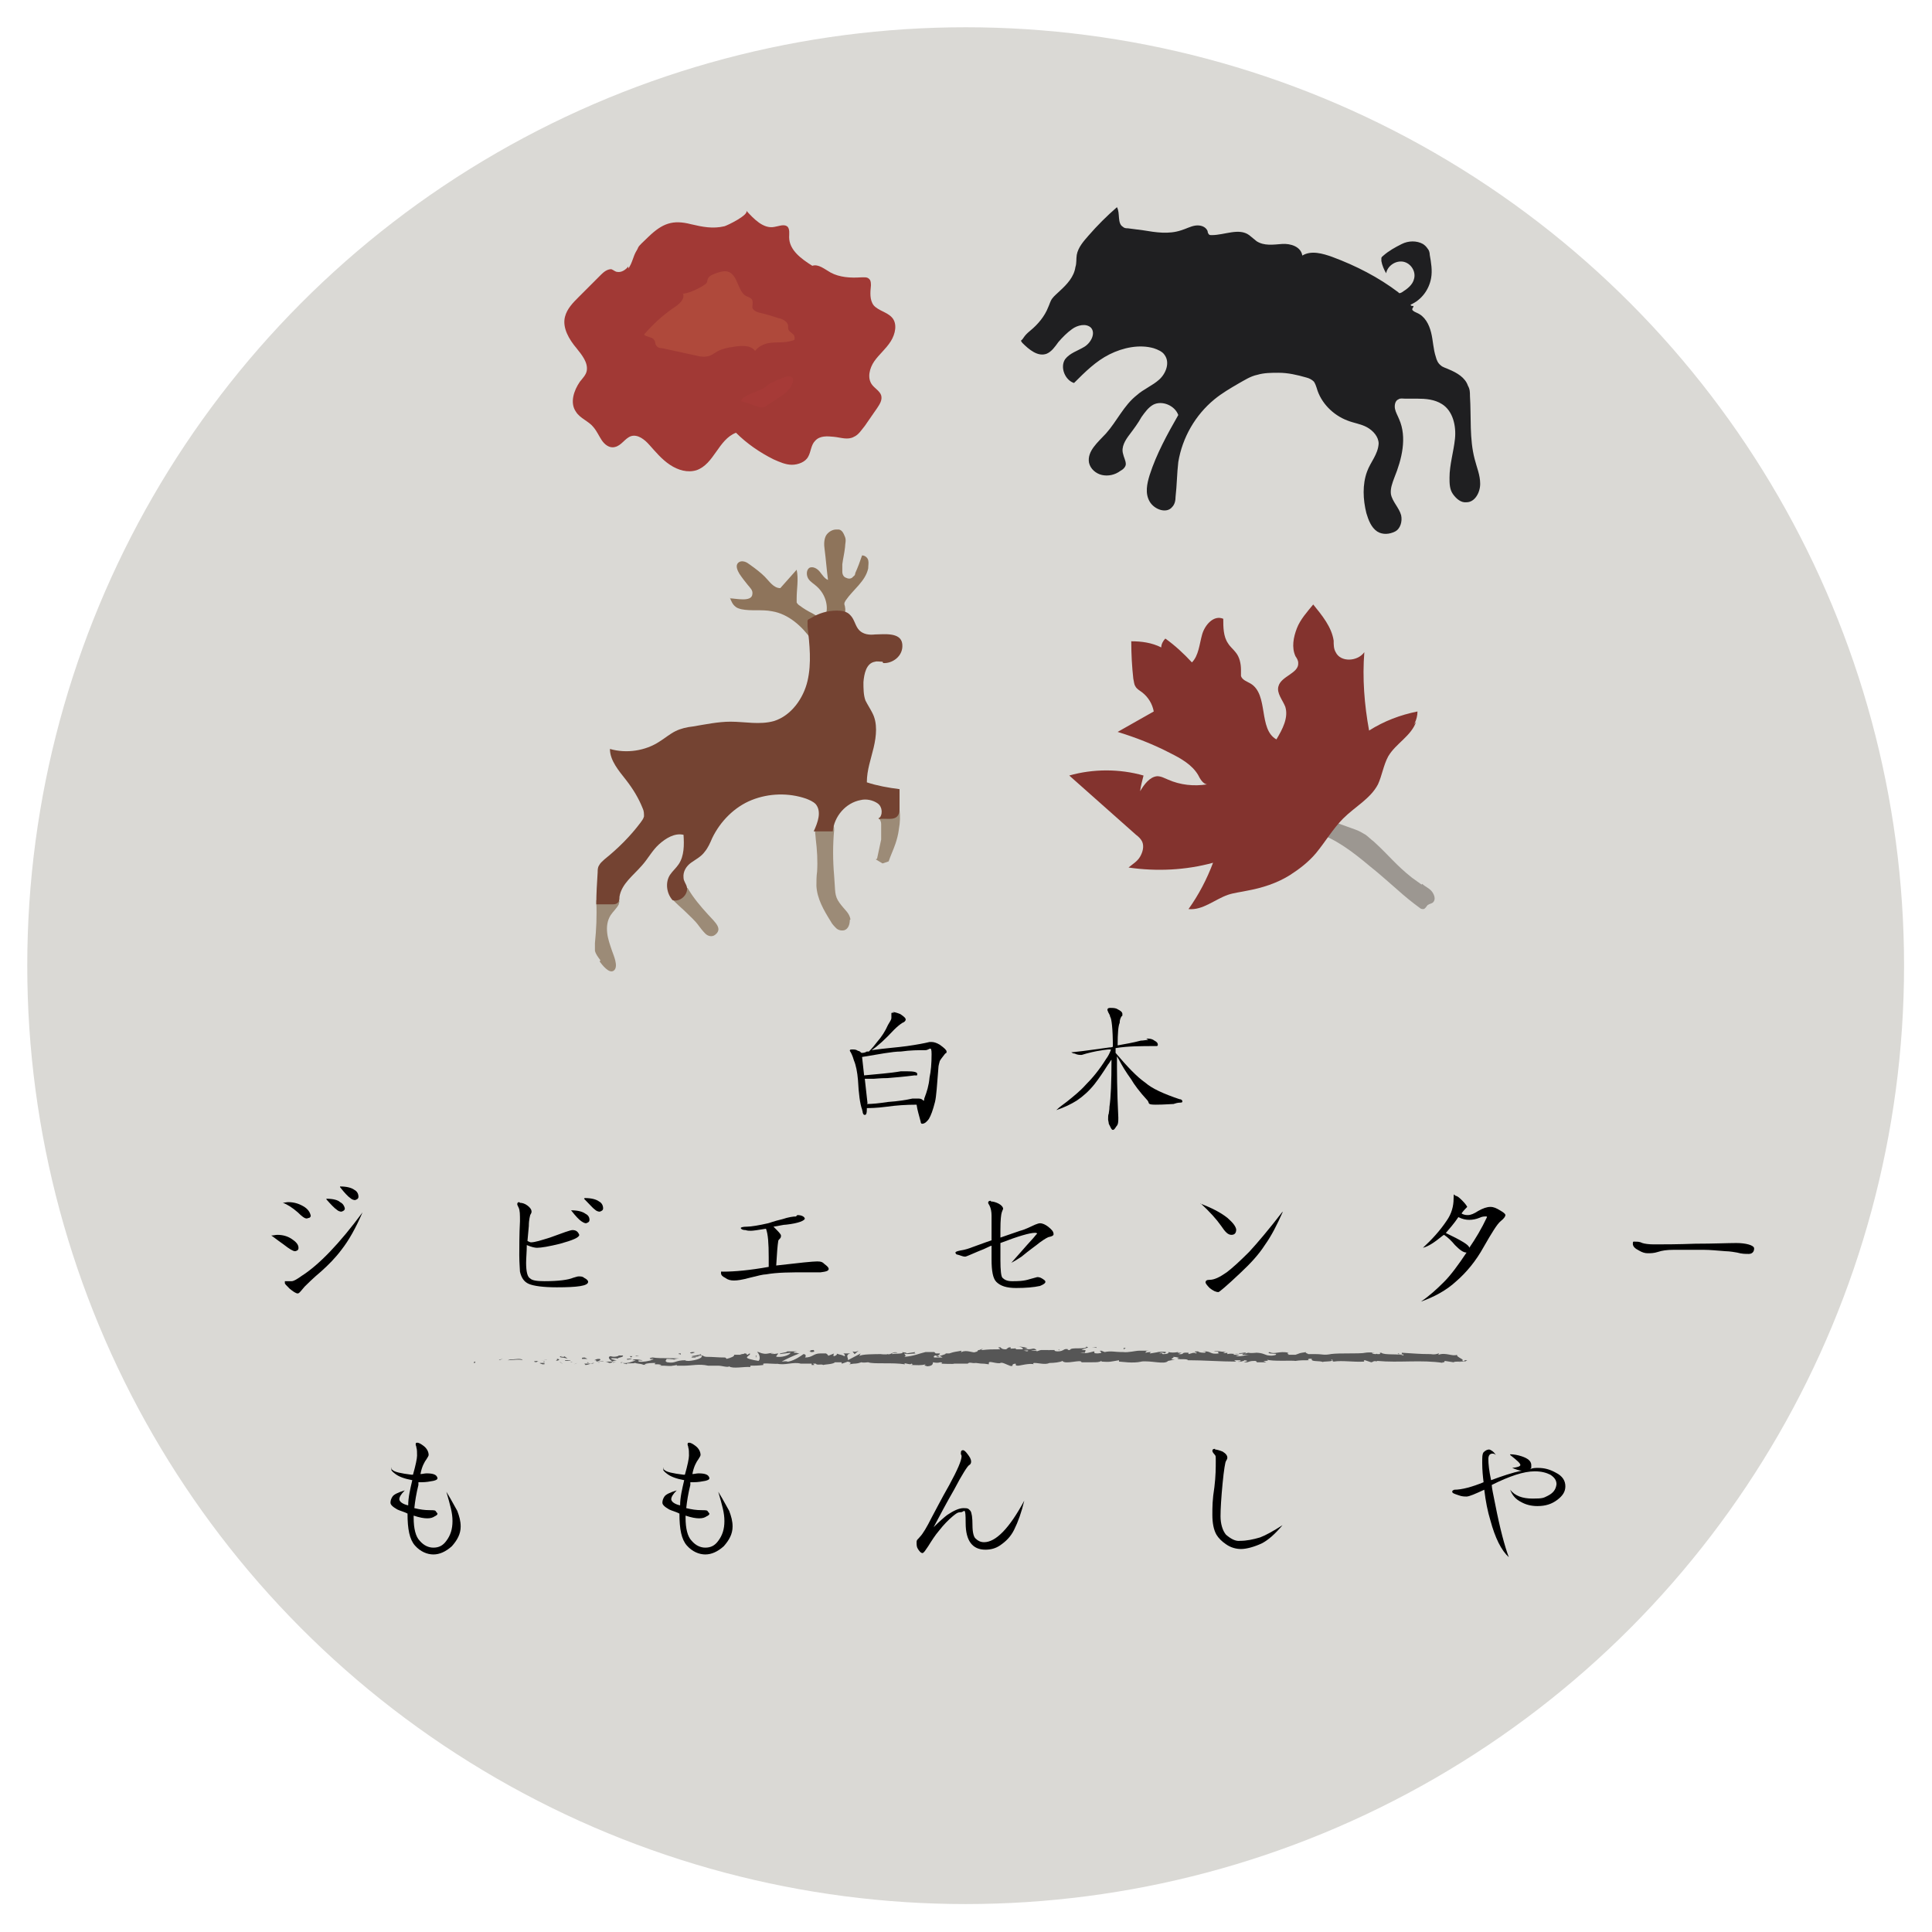 <svg xmlns="http://www.w3.org/2000/svg" id="_&#x30EC;&#x30A4;&#x30E4;&#x30FC;_1" data-name="&#x30EC;&#x30A4;&#x30E4;&#x30FC;_1" width="100mm" height="100mm" viewBox="0 0 283.5 283.5"><defs><style>      .st0 {        fill: #744332;      }      .st1 {        fill: #a13935;      }      .st2 {        fill: #9c9791;      }      .st3 {        fill: #9c8b77;      }      .st4 {        fill: #dad9d5;      }      .st5 {        fill: #8e745b;      }      .st6 {        fill: #565656;      }      .st7 {        fill: #83332e;      }      .st8 {        fill: #a63a37;      }      .st9 {        fill: #af493b;      }      .st10 {        fill: #1f1f21;      }    </style></defs><circle class="st4" cx="141.7" cy="141.7" r="137.7"></circle><g><path d="M57.4,215.6s.1,0,.2.1c.3.3,1.2.5,2.8.7h.2c.4-1.4.6-2.4.6-2.8,0-.5,0-.9-.1-1.2,0-.2-.1-.3-.1-.4,0-.2,0-.3.2-.3.3,0,.6.2,1,.5.5.4.7.9.7,1.3,0,.1-.1.3-.3.6-.3.4-.7,1.1-.9,2.2.3,0,.6-.1.9-.1,1,0,1.5.2,1.6.7,0,.2-.2.3-.6.4-.5.1-1.1.2-1.7.2s-.4,0-.5,0c0,0,0,.2,0,.4-.3,1.2-.5,2.4-.6,3.4.8.2,1.5.3,2.2.3.4,0,.8,0,.9.1.1.1.2.3.3.4,0,.2-.2.3-.4.4-.3.2-.6.3-1.1.3-.5,0-1.1-.1-2-.4v.3c0,1.6.3,2.8.9,3.4.6.7,1.3,1,2,1,.8,0,1.4-.3,1.9-1,.6-.8.9-1.7.9-2.9s-.3-2.2-.9-4.3c.8,1.3,1.3,2.3,1.6,2.8.3.8.5,1.5.5,2.3,0,1.1-.5,2-1.3,2.9-.9.8-1.8,1.2-2.7,1.2s-1.9-.4-2.7-1.3c-.8-.9-1.1-2.4-1.1-4.7h0c-.6-.3-1.1-.4-1.5-.6-.7-.4-1-.7-1-1s.1-.6.3-.9c.2-.3.8-.6,1.8-.9-.6.6-.8,1-.8,1.3s.4.7,1.3.9c0-1.2.3-2.4.6-3.7-1.1-.2-2-.5-2.6-1-.4-.3-.5-.5-.5-.6s0-.2.1-.2Z"></path><path d="M97.3,215.6s.1,0,.2.1c.3.3,1.2.5,2.8.7h.2c.4-1.4.6-2.4.6-2.8,0-.5,0-.9-.1-1.2,0-.2-.1-.3-.1-.4,0-.2,0-.3.2-.3.3,0,.6.2,1,.5.5.4.7.9.7,1.3,0,.1-.1.3-.3.6-.3.4-.7,1.1-.9,2.2.3,0,.6-.1.9-.1,1,0,1.5.2,1.6.7,0,.2-.2.3-.6.4-.5.1-1.1.2-1.7.2s-.4,0-.5,0c0,0,0,.2,0,.4-.3,1.2-.5,2.4-.6,3.4.8.2,1.5.3,2.2.3.4,0,.8,0,.9.1.1.1.2.3.3.4,0,.2-.2.3-.4.4-.3.2-.6.3-1.1.3-.5,0-1.1-.1-2-.4v.3c0,1.6.3,2.8.9,3.4.6.7,1.3,1,2,1,.8,0,1.4-.3,1.9-1,.6-.8.9-1.7.9-2.9s-.3-2.2-.9-4.3c.8,1.3,1.3,2.3,1.6,2.8.3.8.5,1.5.5,2.3,0,1.1-.5,2-1.3,2.9-.9.8-1.8,1.2-2.7,1.2s-1.9-.4-2.7-1.3c-.8-.9-1.1-2.4-1.1-4.7h0c-.6-.3-1.1-.4-1.5-.6-.7-.4-1-.7-1-1s.1-.6.3-.9c.2-.3.8-.6,1.8-.9-.6.6-.8,1-.8,1.3s.4.7,1.3.9c0-1.2.3-2.4.6-3.7-1.1-.2-2-.5-2.6-1-.4-.3-.5-.5-.5-.6s0-.2.1-.2Z"></path><path d="M141.3,212.8c.2,0,.4.2.7.6.3.4.5.7.5,1.1,0,.2-.1.4-.3.5-.2.1-1,1.3-2.2,3.6-1.1,1.9-2.1,3.8-3,5.5.9-.9,1.6-1.5,2-1.8.9-.6,1.7-1,2.4-1s.7.1,1,.4c.2.3.3,1,.3,2.1,0,1.1.2,1.8.5,2,.3.3.7.5,1.2.5,1.7,0,3.7-2,5.9-6.1-.4,1.7-.9,3.1-1.5,4.3-.5,1-1.2,1.7-2.1,2.3-.6.4-1.3.6-2.1.6-1.9,0-2.9-1.3-2.9-3.9s-.2-1.6-.7-1.6-.7.2-1.2.6c-.6.5-1.3,1.2-2,2.1-.6.7-1.1,1.5-1.6,2.3-.4.6-.6.9-.8,1-.3,0-.5-.3-.7-.6-.2-.3-.2-.6-.2-1s.2-.4.5-.8c.4-.4,1-1.4,1.7-2.8.6-1.1,1.4-2.7,2.6-4.8,1.2-2.2,1.8-3.6,1.8-4.2,0,0,0-.2-.1-.3,0,0,0-.1,0-.2,0-.3.1-.4.3-.4Z"></path><path d="M178.3,212.7c.2,0,.6.1,1.1.3.5.3.7.6.7.9,0,.2-.1.3-.2.5-.1.1-.3,1.2-.5,3.3-.2,2.1-.3,3.7-.3,4.8s.3,2.1.8,2.7c.7.6,1.4,1,2.1.9.9,0,1.9-.2,2.9-.5.8-.3,1.9-.9,3.3-1.8-1.1,1.3-2.1,2.2-3.1,2.7-1.1.5-2.2.8-3,.8-.7,0-1.5-.2-2.2-.7-.6-.4-1.1-.9-1.4-1.4-.4-.7-.6-1.7-.6-2.9s0-2.2.3-4.1c.2-1.6.2-2.9.2-3.8s0-.7-.2-1c-.2-.2-.3-.4-.3-.5,0-.2.1-.3.4-.3Z"></path><path d="M221.6,213.4c.5,0,1.1.1,1.7.3.9.3,1.4.7,1.4,1.3s0,.4-.2.6c.4-.2.8-.2,1.2-.2.9,0,1.7.2,2.6.7,1,.5,1.4,1.2,1.4,2s-.4,1.4-1.2,2c-.8.6-1.7.9-2.9.9-.9,0-1.7-.2-2.4-.6-.8-.4-1.3-1-1.6-1.8.7.9,1.8,1.3,3.3,1.3s1.6-.1,2.2-.4c.8-.4,1.2-.9,1.3-1.7,0-.6-.3-1-.9-1.4-.6-.3-1.3-.5-2.3-.5-1.6,0-3.7.7-6.3,2,0,.4.2,1.3.5,2.8.7,3.6,1.4,6.2,2,7.8-1.1-1-2-2.8-2.7-5.4-.4-1.3-.7-2.8-.9-4.5-1.3.6-2.2,1-2.6,1-.3,0-.7,0-1.2-.2-.6-.2-.9-.3-.9-.5s.1-.2.3-.3c1.1,0,2.6-.4,4.3-1.1-.1-.8-.2-1.8-.2-2.8s0-1.3.2-1.6c.3-.3.6-.4.8-.4s.7.3,1,.8c-.2-.2-.4-.2-.5-.2-.4,0-.6.3-.6.8,0,.7.1,1.7.4,3.1,1.6-.6,3.1-1.1,4.5-1.4-.4,0-.9-.2-1.4-.4.8-.1,1.1-.2,1.2-.4,0-.3-.5-.7-1.5-1.5Z"></path></g><g><path class="st2" d="M208.7,129.7c.4.4,1,.6,1.4,1.1s.6,1.2.2,1.6c-.2.2-.5.2-.8.4-.2.2-.3.5-.6.6-.2,0-.4,0-.6-.2-1.1-.8-2.2-1.7-3.2-2.6-1.4-1.2-2.7-2.4-4.1-3.5-2.5-2.1-5.1-4.1-8.1-5,.5-.4,1.1-.7,1.6-1.1.3-.2.6-.4,1-.4.3,0,.5,0,.8.2.8.3,1.7.6,2.5.9.6.2,1.1.5,1.6.8.4.3.8.7,1.2,1,2.2,2,3.2,3.4,5.6,5.3l1.4,1Z"></path><path class="st7" d="M207.8,105.9c-.7,2.1-3,3.2-4.1,5.1-.7,1.3-.9,2.8-1.5,4.1-1.1,2.1-3.4,3.3-5.1,5-1.5,1.5-2.6,3.4-4,5.1-1.1,1.3-2.4,2.3-3.8,3.2-1.9,1.2-4.1,1.9-6.3,2.3-.9.2-1.9.3-2.8.6-2,.7-3.7,2.3-5.8,2.1,1.5-2.1,2.7-4.4,3.6-6.8-4,1.1-8.3,1.3-12.4.7.6-.5,1.3-.9,1.7-1.6s.6-1.5.3-2.2c-.2-.4-.5-.7-.9-1-3.3-2.9-6.5-5.8-9.8-8.7,3.5-1,7.4-1,10.9,0-.2.8-.4,1.5-.5,2.3.6-1,1.4-2.1,2.5-2.2.6,0,1.1.3,1.6.5,1.8.8,3.8,1,5.7.7-.6-.1-1-.8-1.3-1.4-.9-1.5-2.5-2.4-4.1-3.2-2.5-1.3-5.1-2.3-7.7-3.1,1.8-1,3.5-2,5.3-3-.2-1.1-.8-2.1-1.7-2.8-.4-.3-.8-.5-1-.9-.2-.3-.2-.7-.3-1.1-.2-1.8-.3-3.6-.3-5.5,1.5,0,3,.2,4.4.9,0-.5.3-1,.6-1.3,1.4,1,2.7,2.2,3.9,3.5,1-1,1.1-2.7,1.5-4.1s1.7-2.9,3.1-2.3c0,1.2,0,2.6.7,3.6.3.5.8.9,1.1,1.3.6.7.8,1.7.8,2.6,0,.3,0,.6,0,.9.2.6.9.8,1.4,1.1,2.7,1.6,1.1,6.7,3.8,8.2.9-1.5,1.8-3.2,1.3-4.8-.4-1-1.3-2-1-3,.4-1.5,3-1.9,2.9-3.4,0-.4-.2-.7-.4-1-.6-1.3-.3-2.8.2-4.1s1.5-2.4,2.4-3.5c1.3,1.6,2.7,3.3,3,5.3,0,.6,0,1.2.3,1.7.7,1.5,3.2,1.4,4.2,0-.3,3.8,0,7.7.7,11.5,2.2-1.4,4.6-2.3,7.1-2.8,0,1.2-.6,2.3-1.4,3.1"></path></g><g><path class="st1" d="M92.2,39.1c-.4.5-1,.9-1.6.8-.3,0-.6-.3-.9-.4-.6,0-1.1.4-1.5.8-1.1,1.1-2.2,2.2-3.3,3.3-.8.8-1.7,1.7-2,2.9-.4,1.6.6,3.3,1.7,4.6.8,1,1.7,2.1,1.5,3.3-.1.6-.6,1.1-1,1.6-.9,1.3-1.5,3.1-.6,4.4.6,1,1.9,1.4,2.6,2.3.5.6.8,1.3,1.2,1.9s1.1,1.2,1.9,1c1-.2,1.5-1.3,2.4-1.6,1-.3,2,.5,2.7,1.3.9,1,1.8,2.1,3,2.9s2.6,1.2,3.9.8c2.6-.9,3.2-4.5,5.8-5.5,1.6,1.6,3.5,2.9,5.5,3.9.9.4,1.8.8,2.7.8s2-.4,2.4-1.2c.4-.7.4-1.7,1-2.3.7-.8,1.8-.7,2.8-.6s2,.5,2.9,0c.7-.3,1.1-1,1.6-1.6.6-.9,1.2-1.7,1.8-2.6.4-.6.8-1.2.6-1.9-.2-.6-.9-1-1.3-1.5-.8-1-.4-2.5.3-3.5s1.7-1.8,2.4-2.9,1-2.6.2-3.5c-.7-.8-2-1-2.7-1.8-.6-.8-.5-1.9-.4-2.9,0-.3,0-.7-.2-.9-.3-.4-.8-.3-1.3-.3-1.5.1-3.1,0-4.4-.7-.9-.5-1.8-1.3-2.7-1-1.6-1-3.4-2.3-3.4-4.2,0-.5.1-1.1-.2-1.5-.5-.5-1.3-.1-2,0-1.6.3-3-1.2-4.1-2.4.5.6-2.8,2.2-3.2,2.3-1.7.4-3.2.1-4.9-.3-2.7-.7-4.2-.1-6.2,1.8s-1.3,1.3-1.8,2.1-.6,1.8-1.2,2.6Z"></path><path class="st8" d="M108.9,58.6c0,0-.2.2-.1.3,0,0,0,0,.1,0,.7.2,1.3.4,2,.7.3,0,.5.2.8.2.4,0,.8-.2,1.1-.5.7-.4,1.4-.9,2-1.3,1.6-1,2.6-3.6-.1-2.5s-1.8,1-2.7,1.5-2.3.8-3.2,1.6Z"></path><path class="st9" d="M100.2,43c.4.9-.6,1.7-1.4,2.2-1.6,1.1-3,2.4-4.3,3.9.4.4,1.2.3,1.5.8.2.2.1.6.3.8.2.3.5.4.9.4,1.8.4,3.7.8,5.5,1.2.3,0,.6.1,1,0,.5,0,1-.4,1.5-.7.7-.4,1.6-.6,2.4-.7,1.1-.2,2.6-.3,3.2.6.5-.7,1.4-1.1,2.3-1.2s1.8,0,2.7-.2.8-.2.8-.6c0-.5-.7-.7-.9-1.1-.1-.3,0-.6-.1-.8-.2-.5-.8-.8-1.3-.9-.9-.3-1.9-.6-2.8-.8-.4-.1-1-.3-1.1-.8,0-.3.1-.7,0-1-.1-.4-.6-.5-1-.7-1.4-.9-1.1-4.2-3.7-3.5s-1.5,1.3-2.2,1.8-2,1.2-3.2,1.4Z"></path></g><path class="st10" d="M150,50.3c1,1,2.3,2.1,3.6,1.6.7-.3,1.2-1,1.7-1.7.6-.7,1.3-1.4,2-1.9.8-.6,2.1-.9,2.8-.2.7.8,0,2.2-1,2.8s-2.1.9-2.8,1.8c-.8,1.2,0,3.1,1.3,3.5,1.6-1.6,3.2-3.2,5.2-4.2s4.4-1.5,6.5-.9c.6.2,1.3.5,1.6,1,.8,1.1.2,2.7-.8,3.6s-2.3,1.4-3.3,2.3c-1.9,1.5-2.9,3.8-4.5,5.6-1.2,1.3-2.8,2.6-2.5,4.3.2.9,1,1.6,1.9,1.8s1.9,0,2.7-.6c.4-.2.8-.6.8-1,0-.5-.3-1-.4-1.5-.3-1,.3-2,1-2.9.6-.8,1.2-1.6,1.7-2.5.5-.7,1-1.4,1.7-1.8,1.3-.7,3.2.1,3.7,1.5-1.6,2.8-3.2,5.7-4.2,8.8-.4,1.3-.7,2.7,0,3.9s2.5,1.8,3.3.8c.4-.4.5-1,.5-1.5.2-1.7.2-3.4.4-5.1.6-3.6,2.5-6.9,5.3-9.2,1.1-.9,2.3-1.6,3.5-2.3.9-.5,1.8-1.1,2.8-1.3,1-.3,2.1-.3,3.1-.3,1.4,0,2.7.3,4.1.7.4.1.8.3,1.1.6.2.3.3.6.4.9.6,2.2,2.4,4,4.5,4.8,1,.4,2,.5,2.9,1s1.7,1.4,1.7,2.4c-.1,1.6-1.2,2.7-1.7,4.1-.7,1.9-.6,4.1-.1,6.1.3,1,.7,2.1,1.6,2.7.8.5,1.8.4,2.6,0s1.1-1.5.9-2.4c-.3-1.1-1.3-2-1.5-3.1-.1-.8.2-1.6.5-2.4,1.1-2.7,1.9-5.9.7-8.6-.2-.5-.5-1-.6-1.5s0-1.2.5-1.4c.3-.2.6-.1,1-.1.6,0,1.2,0,1.8,0,1.2,0,2.5.1,3.6.8,1.6,1,2.1,3.2,1.9,5.1s-.8,3.8-.8,5.7c0,.8,0,1.7.5,2.4s1.2,1.3,2,1.2c1.2,0,2-1.4,2-2.7s-.5-2.4-.8-3.6c-.8-3-.5-6.2-.7-9.3,0-.5,0-1-.3-1.5-.4-1.2-1.6-1.9-2.8-2.4-.4-.2-.9-.3-1.2-.6-.4-.3-.6-.8-.7-1.2-.4-1.2-.4-2.4-.7-3.6s-.9-2.4-2.1-2.9-.4-.7-.5-1c-.2,0-.4,0-.4-.2,1.6-.7,2.7-2.2,3-3.9.2-1.1,0-2.3-.2-3.4,0-.3-.1-.7-.3-.9-.2-.3-.4-.5-.7-.7-.9-.5-2.1-.5-3.1,0s-1.9,1-2.7,1.7c-.1.1-.3.2-.3.4,0,.1,0,.3,0,.4.1.6.4,1.3.7,1.8.2-1.1,1.4-1.9,2.5-1.7s1.9,1.4,1.6,2.5c-.2.9-1,1.5-1.8,2-.2.1-.4.2-.5,0-2.9-2.2-6.2-3.9-9.7-5.2-1.4-.5-3.1-1-4.4-.2-.2-1.3-1.7-1.8-3-1.7s-2.6.3-3.7-.4c-.4-.3-.7-.6-1.1-.9-1.5-1.1-3.6,0-5.5,0-.2,0-.3,0-.4-.1-.1-.1-.2-.3-.2-.5-.3-.7-1.1-.9-1.8-.8s-1.4.5-2.1.7c-1.8.6-3.7.3-5.5,0-.8-.1-1.5-.2-2.3-.3-.2,0-.5,0-.7-.2-.9-.5-.4-2-.9-2.9-1.5,1.3-2.9,2.7-4.2,4.2-.7.8-1.5,1.7-1.7,2.8-.1.6,0,1.2-.2,1.8-.2,1.4-1.2,2.5-2.3,3.5-.4.4-.8.7-1.1,1.1-.3.4-.4.9-.6,1.3-.5,1.3-1.5,2.5-2.6,3.4s-.9,1.1-1.4,1.5Z"></path><g><path class="st3" d="M128.5,126.1l1,.6.9-.3c.3-.9.7-1.7,1-2.6.2-.6.4-1.3.5-2.1.2-1.1.2-2,.1-2.8-1,.4-2.1.8-3.1,1.1,0,0,.4.4.4.9,0,.3,0,.5,0,.6,0,.6,0,1.1,0,1.7-.2.9-.4,1.9-.6,2.8Z"></path><path class="st3" d="M124.7,135c0,.6-.2,1.3-.8,1.5-.4.1-.9,0-1.2-.3s-.6-.6-.8-1c-1-1.6-2-3.3-2.1-5.2,0-.7,0-1.4.1-2.1.1-1.6,0-3.2-.2-4.8,0-.5-.2-1.1,0-1.5.4-.7,1.3-.7,2.1-.7.2,0,.3,0,.4.1.2.2.2.5.2.8-.2,2.2-.2,4.4,0,6.7s0,2.9.8,4,1.4,1.4,1.6,2.4Z"></path><path class="st3" d="M104.9,137.2c-.4.3-1,.2-1.4-.2s-.7-.8-1-1.2c-.5-.7-1.2-1.3-1.8-1.9-.5-.5-1-.9-1.5-1.4-.3-.3-.7-.6-.7-1.1,0-.5.4-1,.9-1.1s1,0,1.5,0c.8,1.4,1.9,2.7,3,3.9s2.2,2.1,1,3Z"></path><path class="st3" d="M88.1,140.9c-.3-.4-.7-.9-.8-1.4,0-.4,0-.7,0-1.1.2-2,.3-4,.2-6,0-.1,0-.2,0-.3,0,0,.2-.1.3-.1.8-.1,1.7-.1,2.6,0,.1,0,.3,0,.4.1.2.2,0,.4,0,.6-.3.6-.8,1-1.2,1.6-.5.8-.6,1.7-.5,2.6s.4,1.7.7,2.6c.2.6,1,2.3.3,2.9s-1.8-.9-2.1-1.3Z"></path><path class="st5" d="M107.1,87.7c.2.5.4,1,.8,1.3.2.2.5.3.9.4,1.5.3,3,0,4.5.3,2.4.4,4.4,2.2,5.8,4.2.5-.5,1-1,1.5-1.5,0-.1.2-.2.2-.4,0-.1-.1-.2-.2-.3-.3-.2-.6-.5-.8-.7,1.1-.2,2.2-.2,3.3,0,.2,0,.4,0,.6,0,0,0,0-.2.1-.3.2-.5.3-1.1.2-1.6,0-.2-.1-.3-.1-.5,0-.2.1-.3.2-.5,1.1-1.6,2.9-2.8,3.3-4.7,0-.4.1-.8,0-1.2s-.5-.7-.9-.7c-.3.9-.6,1.7-1,2.6,0,.2-.1.4-.3.5-.2.3-.6.4-1,.2-.4-.1-.6-.5-.6-.9s0-.8,0-1.1c.1-.8.3-1.6.4-2.5,0-.5.2-1,0-1.5s-.4-1-.9-1.1c-.1,0-.3,0-.4,0-.6,0-1.2.4-1.5.9-.3.6-.3,1.3-.2,2,.2,1.5.3,3,.5,4.5-.5-.2-.8-.7-1.2-1.2s-1-.8-1.5-.6c-.5.3-.5,1.1-.2,1.6s.9.8,1.3,1.2c1.1,1,1.7,2.6,1.3,4.1,0,.2-.1.4-.3.5-.2,0-.4,0-.6-.1-.4-.2-.8-.4-1.1-.6-.6-.3-1.3-.7-1.8-1.1-.2-.1-.4-.3-.5-.5,0-.2,0-.4,0-.6,0-1.4.3-2.8,0-4.2-.8.9-1.6,1.8-2.4,2.7-1,0-1.6-1-2.3-1.7-.6-.6-1.4-1.2-2.1-1.7-.3-.2-.5-.4-.9-.5s-.7,0-.9.2c-.4.4-.1,1.1.2,1.6.4.6.8,1.1,1.2,1.6s.8.8.7,1.4c-.1,1.2-2.5.6-3.3.6Z"></path><path class="st0" d="M129.5,97.1c-.4,0-.8-.1-1.1,0-1.3.2-1.6,1.8-1.7,3,0,.9,0,1.9.3,2.7.3.6.7,1.2,1,1.8.8,1.5.6,3.4.2,5.1s-1,3.3-1,5.1c1.5.5,3.2.8,4.8,1,0,.9,0,1.9,0,2.9,0,.3,0,.6-.2.9-.5.9-1.9.4-2.9.6.7-.6.6-1.8-.1-2.3s-1.7-.7-2.5-.5c-2.2.4-3.9,2.4-4.1,4.6-.9,0-1.9,0-2.8,0,.6-1.3,1.2-2.9.3-4-.4-.4-.9-.6-1.4-.8-2.6-.9-5.5-.8-8,.2s-4.6,3.1-5.8,5.6c-.3.7-.6,1.4-1.1,2-.5.7-1.3,1.1-2,1.6s-1.2,1.3-1.1,2.2c0,.5.4.9.5,1.4.2,1.1-1,2.2-2.1,1.9-.9-1-1.1-2.6-.4-3.7.4-.6.9-1,1.3-1.6.8-1.2.8-2.8.7-4.3-1.3-.3-2.6.5-3.6,1.4s-1.6,2.1-2.5,3.1c-1.3,1.5-3,2.7-3.3,4.6,0,.3,0,.7-.3.9-.2.2-.5.2-.7.2-.8,0-1.6,0-2.4,0,0-1.6.1-3.1.2-4.7,0-.3,0-.7.2-1,.2-.4.5-.6.8-.9,2-1.6,3.8-3.4,5.3-5.4.2-.3.4-.5.5-.9,0-.4,0-.8-.2-1.2-.6-1.5-1.4-2.8-2.4-4.1-1.1-1.4-2.4-2.9-2.4-4.6,2.4.7,5.2.3,7.3-1.1.8-.5,1.5-1.1,2.3-1.5.8-.4,1.7-.6,2.6-.7,1.8-.3,3.7-.7,5.5-.7,2.1,0,4.3.5,6.4-.1,2.5-.8,4.3-3.3,4.9-5.9s.3-5.3,0-8c0-.3,0-.6,0-.8,0-.2.3-.3.5-.4,1.1-.7,2.4-1.1,3.8-1.1.7,0,1.5.1,2,.7.6.6.7,1.6,1.3,2.2.6.6,1.5.7,2.3.6,1.2,0,3.8-.4,4,1.4s-1.5,2.9-2.8,2.8Z"></path></g><g><path d="M40.7,181.2c.8,0,1.5.2,2.1.6.6.4,1,.8,1,1.3,0,.1,0,.3-.2.4,0,0-.2.1-.3.1-.3,0-.8-.3-1.7-1-1-.7-1.6-1.2-1.8-1.3.3,0,.6-.1.9-.1ZM42.3,176.4c.8,0,1.5.2,2.2.6.7.4,1,.9,1.1,1.4,0,0,0,.2-.2.3-.1,0-.3.1-.4.1-.3,0-.7-.3-1.3-.9-.8-.7-1.6-1.2-2.2-1.4.2,0,.5-.1.8-.1ZM42.3,188s.1,0,.2,0c.1,0,.2,0,.3,0,.3,0,.8-.3,1.5-.8,2.5-1.6,5.5-4.7,8.9-9.3-1,2.3-2,4.1-3.1,5.5-.9,1.2-1.9,2.2-2.9,3.1-1.3,1.1-2.1,1.9-2.5,2.3-.5.6-.8,1-1,1-.3,0-.7-.3-1.2-.7-.5-.5-.7-.7-.7-.8,0-.1,0-.2,0-.3,0,0,.2,0,.3,0ZM47.9,175.9c1,0,1.7.2,2,.5.4.2.6.5.7.9,0,.3-.2.4-.5.5-.2,0-.5-.1-.7-.3-.3-.2-.8-.7-1.5-1.5ZM49.9,174.1c1,0,1.7.2,2.1.5.4.2.6.6.6,1,0,.3-.2.4-.5.5-.2,0-.5-.1-.7-.3-.3-.2-.8-.7-1.5-1.6Z"></path><path d="M76.3,176.5c.3,0,.7.1,1.1.4.4.3.6.6.6.9,0,.2-.1.3-.2.5,0,.1-.2.6-.2,1.6l-.2,2.2c.2.1.4.2.5.2.6,0,1.5-.3,2.8-.7,1.9-.7,3-1.1,3.3-1.1.5,0,.8.2,1,.7,0,.4-1,.8-2.8,1.3-1.6.4-2.8.6-3.4.6-.3,0-.8-.1-1.5-.4,0,1-.1,1.9-.1,2.6,0,1.3.2,2.1.6,2.3.3.3,1,.4,2.1.4,2.1,0,3.5-.2,4.2-.5.4-.1.6-.2.8-.2.3,0,.6,0,.8.2.4.2.6.4.6.6,0,.6-1.6.8-4.6.8-2,0-3.4-.2-4.1-.5-.7-.3-1.1-.9-1.3-1.8,0-.4-.1-1.2-.1-2.4s0-3.1.1-5c0-1,0-1.6-.2-2-.1-.2-.2-.4-.2-.5,0-.2.1-.3.3-.3ZM83.8,177.6c1,0,1.7.2,2.1.5.4.2.6.5.6.9,0,.3-.2.4-.5.5-.2,0-.4-.1-.7-.3-.3-.2-.8-.7-1.5-1.6ZM85.8,175.8c1,0,1.7.2,2.1.5.4.2.6.6.6,1,0,.3-.2.4-.5.5-.2,0-.5-.1-.7-.3-.3-.2-.8-.8-1.6-1.6Z"></path><path d="M117,178.3c.6,0,1,.2,1.1.5,0,.3-.9.7-2.7.9-.5,0-1.1.2-1.9.3.7.7,1.1,1.1,1.1,1.3,0,.2,0,.3-.2.5-.1.1-.2.2-.2.3-.1.6-.2,1.8-.3,3.6,3.4-.4,5.4-.6,6-.6s.8.1,1.1.4c.4.3.6.5.6.7,0,.3-.4.4-1.2.5-.4,0-.7,0-.9,0-.2,0-.6,0-1.2,0-2.3,0-4.2,0-5.9.3-.4,0-1.2.2-2.4.5-1.1.3-1.8.4-2.3.4s-.9-.1-1.3-.4c-.4-.2-.6-.4-.6-.7s0-.2.3-.2c1.7,0,3.9-.2,6.7-.7,0-.5,0-1,0-1.4,0-2.1-.1-3.4-.4-4.2-1.2.2-1.9.3-2.2.3s-.5,0-.8-.1c-.5,0-.7-.2-.7-.3s.3-.2.9-.2,1.8-.2,3.1-.5c.1,0,.8-.3,2.1-.6.9-.3,1.6-.4,2-.4Z"></path><path d="M145.4,176.3c.3,0,.7.1,1.1.3.4.2.7.5.7.8,0,0-.1.2-.2.5-.1.3-.2,1.1-.2,2.5v1.2s2.9-1,2.9-1c.8-.2,1.5-.6,2.2-.9.3-.1.5-.2.7-.2.4,0,.8.2,1.2.5.5.4.8.7.8,1.1,0,.2-.2.3-.6.4-.2,0-.7.3-1.4.8-.6.5-1.5,1.1-2.7,2.1-.6.4-1.1.7-1.5.9,1-1.1,2-2.3,3.2-3.6.4-.5.6-.7.6-.7,0,0-.1-.1-.3-.1-.8,0-2.5.5-5.1,1.5,0,.6,0,1.4,0,2.5,0,1.5.1,2.4.3,2.6.3.3.7.5,1.4.5.8,0,1.7,0,2.6-.3l1.1-.3c.1,0,.4,0,.7.2.3.2.5.3.5.5,0,.2-.3.4-.8.6-.9.2-2.1.3-3.5.3s-2.3-.3-2.9-.9c-.5-.5-.7-1.6-.7-3.3v-2c-.2,0-.8.4-1.9.8-1.2.5-1.8.8-2,.8-.3,0-.7-.2-1.1-.3-.2,0-.3-.2-.3-.3s.2-.2.7-.3c.7-.1,1.3-.3,1.8-.5.6-.2,1.6-.6,2.8-1,0-1,0-2.2,0-3.6,0-.6-.1-1.1-.3-1.5-.1-.2-.2-.3-.2-.4,0-.2.1-.3.4-.3Z"></path><path d="M176.1,176.6c1.6.6,3,1.3,4,2.1.8.7,1.2,1.2,1.3,1.7,0,.5-.2.8-.7.8s-.9-.4-1.5-1.3c-.7-1-1.7-2.1-3-3.3ZM188.2,177.9c-.8,1.8-1.6,3.4-2.6,4.8-.9,1.4-2.1,2.7-3.6,4.1-2,1.9-3.1,2.8-3.2,2.8-.4,0-.8-.2-1.3-.6-.4-.4-.6-.7-.6-.8,0-.3.2-.4.6-.4.7,0,1.5-.4,2.5-1.1.8-.6,1.9-1.6,3.3-3,1.2-1.3,2.9-3.3,4.9-5.9Z"></path><path d="M213.7,175.5c.1,0,.4.2.8.6.5.5.7.8.8,1-.2.2-.5.5-.8.9,0,0,0,.1,0,.1.4.2.7.2.9.2.4,0,.9-.2,1.5-.6.7-.4,1.3-.6,1.8-.6s.9.2,1.4.5c.5.3.8.5.8.7s-.2.5-.7.9c-.5.4-1.3,1.7-2.5,3.8-1.1,2-2.5,3.7-4,5-1.4,1.3-3.2,2.3-5.2,3,1.2-.8,2.3-1.8,3.4-2.9,1-1,2.1-2.5,3.3-4.3-.5,0-1-.4-1.7-1.1-.5-.6-1-1.1-1.6-1.5,0,0-.2.1-.3.2-1.1.9-2,1.5-2.8,1.7,1.3-1.2,2.5-2.5,3.5-4,.7-1,1-2.1,1-3.2s.1-.4.4-.4ZM212.1,180.9c2.3,1.1,3.5,1.8,3.5,2.2.9-1.3,1.8-2.8,2.6-4.5,0,0,0-.1-.1-.1-.3,0-.6,0-1,.2-.5.2-1,.3-1.5.3s-1-.1-1.6-.4c-.6.9-1.3,1.7-1.9,2.4Z"></path><path d="M257.4,183.2c0,.5-.3.8-.8.8s-1,0-1.7-.2c-1.1-.2-1.6-.2-1.7-.2-1.3-.1-2.3-.2-3.1-.2-2.1,0-3.6,0-4.6,0-.9,0-1.6.1-2.2.3-.6.2-1.1.2-1.5.2s-.8-.1-1.3-.4c-.6-.3-.9-.6-.9-1s.1-.3.4-.3.6,0,1,.2c.3.1.9.2,1.7.2,1.4,0,3.4,0,6.1-.1,2.7,0,4.7-.1,6-.1s2.6.3,2.6.8Z"></path></g><g><path d="M131,148.5c.2,0,.6.1,1.1.3.6.4.8.6.8.8s-.2.4-.5.5c-.3.2-.7.5-1.2,1-1.3,1.4-2.4,2.4-3.3,3,2.1-.3,3.8-.4,5.2-.6,1.4-.2,2.5-.4,3.3-.6.1,0,.2,0,.3,0,.3,0,.7.1,1.2.4.7.5,1,.8,1,1s0,.2-.2.3c-.4.5-.7.9-.8,1.1-.1.4-.2.7-.2,1-.2,2.5-.3,4.2-.5,5-.3,1.2-.6,2-.9,2.5-.3.4-.6.7-1,.7-.1,0-.2-.1-.2-.3-.2-.8-.5-1.7-.6-2.5-1.5,0-3,.1-4.4.3-1.5.2-2.5.2-2.9.2h0v.2c0,.6-.1.8-.3.8s-.2-.1-.3-.3c0-.2-.1-.4-.1-.5-.3-.8-.5-2.3-.6-4.3-.1-1.2-.3-2.2-.6-2.9-.2-.7-.4-1.1-.6-1.4,0-.2.1-.2.4-.2s.5,0,.8.2c.2,0,.4.2.5.3.2,0,.5,0,.8-.2,0,0,.2,0,.3,0,.5-.5.9-1,1.2-1.4.7-.8,1.2-1.6,1.6-2.5.3-.5.5-.8.5-1s0-.2,0-.3c0-.2,0-.3,0-.4s.1-.1.4-.1ZM127.2,162c.8,0,1.8-.1,3.1-.3,1.5-.1,2.7-.3,3.6-.5.3,0,.5,0,.7,0,.4,0,.6,0,.9.3,0,0,0,0,.1,0,0-.1,0-.3.1-.5.3-.8.6-1.7.7-2.9.2-.9.3-2,.3-3.4s-.3-.6-.9-.6c-1,0-2.2,0-3.6.2-1.3,0-3.2.4-5.7.8h0l.3,2.7c1.9-.2,3.7-.3,5.4-.6.3,0,.6,0,.8,0,1.1,0,1.6.1,1.6.4s-.1.2-.4.2c-1.5.2-2.8.3-4,.4-1.1,0-1.7.1-2,.1-.5,0-.9,0-1.3,0l.4,3.6Z"></path><path d="M168.2,152.4c.4,0,.8,0,1.2.3.4.2.5.4.5.6s-.1.2-.3.2c-2.1,0-4.1,0-5.9.3v.7c1.7,2,3.1,3.5,4.4,4.4.9.8,2.6,1.6,5,2.4.3,0,.4.2.4.3s0,.2-.3.2c-.4,0-.7.1-1,.2-.4,0-1.3.1-2.6.1s-.9-.2-1.2-.6c-1.2-1.3-2-2.4-2.4-3.1-.8-1.1-1.4-2.1-1.8-2.9-.1-.2-.2-.3-.3-.5,0,2.1,0,5,.2,9,0,.6,0,1-.3,1.3-.2.3-.3.5-.5.5s-.3-.3-.6-.9c0-.2-.1-.5-.1-.6,0-.4,0-.7.1-.9,0-.2.1-.5.1-1,.2-1.3.3-3.6.3-6.9-.2.2-.3.5-.5.7-.7,1.1-1.3,2-2,2.9-.8,1-1.7,1.8-2.6,2.4-.8.5-1.8,1-3,1.4h0c.5-.5,1-.8,1.5-1.2,1-.8,2-1.6,2.8-2.5,1-1,2-2.2,3-3.8.3-.4.5-.8.7-1.3,0,0,0,0,0-.1-.1,0-.3,0-.4,0-1,.1-2.1.3-3.2.6-.4.1-.6.2-.7.2-.3,0-.6,0-1-.2-.3,0-.5-.2-.5-.2s0,0,.2,0c2-.2,3.8-.5,5.4-.7.2,0,.3,0,.5-.1,0-2.7-.2-4.2-.4-4.4,0-.2-.2-.5-.3-.7,0-.1-.1-.2-.1-.3,0-.2.1-.3.4-.3.4,0,.8,0,1.1.2.4.2.7.4.7.7s0,.3-.1.3c-.2.3-.3.6-.3,1-.2.4-.3,1.5-.3,3.3,1.1-.2,2.3-.4,3.4-.7.4,0,.7-.1,1.1-.1Z"></path></g><g><line class="st6" x1="215.3" y1="199" x2="69.6" y2="199"></line><g><path class="st6" d="M69.7,199.8c-.2,0-.1.1-.2.2.4,0,.2-.2.2-.2Z"></path><polygon class="st6" points="73.3 199.5 73.2 199.6 73.8 199.4 73.3 199.5"></polygon><path class="st6" d="M76.6,199.5c-.3-.2-1.2,0-1.8,0h0c0,0-.3.1-.3.1.7,0,1.7-.2,2.2,0Z"></path><path class="st6" d="M78.4,200c-.1,0,.4,0-.4,0,0,0,0,0,0,0,0,0,.2,0,.3,0Z"></path><path class="st6" d="M78.1,200c-.3,0,.2,0,0,0h0Z"></path><path class="st6" d="M79.7,200h-.5c0,.1.5.2.4.2.5,0,.4-.1.1-.2Z"></path><path class="st6" d="M80.1,199.8h-.2c0,0,.1,0,.2,0Z"></path><path class="st6" d="M79.4,199.9h.5c0-.1,0-.2-.2,0,0,0,0,0-.3,0Z"></path><path class="st6" d="M79.1,199.9c-.3,0-.6,0-.1-.2-.9,0-.8.2.1.2Z"></path><path class="st6" d="M76.8,199.2h-.3c0,0-.3,0-.3,0,.1,0,.7,0,.6,0Z"></path><path class="st6" d="M82.5,200.1c0,0-.2-.1-.2-.2h-.3c.2,0,.5.1.5.2Z"></path><path class="st6" d="M82.4,199.9h.5c-.5,0-.5,0-.5,0Z"></path><polygon class="st6" points="80.2 199.5 79.4 199.7 80.3 199.5 80.2 199.5"></polygon><polygon class="st6" points="84.5 200.1 84.2 200.2 84.7 200 84.5 200.1"></polygon><path class="st6" d="M85.8,200.1c-.2,0,.3.2,0,.2.4,0,.6-.1.9-.2-.3,0-.6,0-1,0Z"></path><path class="st6" d="M87.2,200c-.1,0-.3,0-.5.1.2,0,.3,0,.5-.1Z"></path><path class="st6" d="M83.7,199.8s.1.1.4.1h-.2c0-.1-.1-.1-.2-.1Z"></path><path class="st6" d="M83.9,199.8h0c.2,0,.4,0,.4,0,0,0-.2,0-.4,0Z"></path><path class="st6" d="M83.7,199.8s0,0,0,0c0,0,0,0,0,0Z"></path><path class="st6" d="M81.5,199.7c.3,0,.9-.2.3-.3-.2,0,.1.2-.3.3Z"></path><path class="st6" d="M83.4,199.6h-.5s.1,0,0,.1h.6Z"></path><polygon class="st6" points="83.7 199.6 83.4 199.6 83.6 199.7 83.7 199.6"></polygon><path class="st6" d="M86.3,199.9c.2,0,.5,0,.8,0-.3,0-.6,0-.9,0,0,0-.2.1.2.1Z"></path><path class="st6" d="M85.1,199.8s0,0,0,0c0,0,0,0,0,0Z"></path><path class="st6" d="M89.9,199.8s0,0,0,0c0,0,0,0,0,0h0Z"></path><path class="st6" d="M86.1,199.7c-.2,0-.4,0-.5,0,.2,0,.4,0,.6,0,0,0,0,0,0,0Z"></path><path class="st6" d="M88,199.9c-.1,0-.3,0-.4,0,.1,0,.4.1.4,0Z"></path><path class="st6" d="M85.3,199.9s0,0,0,0c0,0,0,0,0,0Z"></path><path class="st6" d="M85.3,199.9c.1,0,.2,0,.3,0-.1,0-.3,0-.4,0,0,0,0,0,0,0Z"></path><path class="st6" d="M90.8,198.9c0,.1-.7.3-1.2.1-.5.1-.2.5.3.8,0,0,0-.1.6-.2-.2,0-1.2-.2-.7-.3.7,0,.6,0,.9.1-.3-.2.9-.2.7-.5h-.6s.2,0,0,0Z"></path><path class="st6" d="M88.8,199.8h-.2c.3,0,.4,0,.8.2.4,0,.4-.1.5-.2h-1.1s0,0,0,0Z"></path><path class="st6" d="M87.6,199.8c.2-.1.7-.2.4-.4-.6,0-.5.1-.8.2,1,0-.3,0,.5.2-.2,0-.4,0-.6,0,.2,0,.4,0,.5,0,0,0,0,0,0,0h0s0,0,0,0c0,0,0,0,0,0,0,0,0,0,0,0,0,0,0,0,0,0,.3,0,0,0,0,0,0,0,0,0,0,0,0,0,0,0,0,0h1c-.2-.1-.5,0-1,0Z"></path><path class="st6" d="M82.4,199s0,0,0,0c0,0,0,0,0,0Z"></path><path class="st6" d="M82.8,199.1c0,0-.1,0-.4,0-.2,0,0,0,0-.1-.1,0-.5.1,0,.2h0c.4,0,1,.2.9.2-.1-.1-.2-.2-.5-.4Z"></path><path class="st6" d="M85.3,199.4h.9c0,0-.4-.2-.4-.2h0c-.5,0-.4.1-.4.2Z"></path><polygon class="st6" points="90 199.9 89.9 200 90.4 199.8 90 199.9"></polygon><polygon class="st6" points="91.1 199.9 91.1 200 91.4 199.9 91.1 199.9"></polygon><path class="st6" d="M154.8,198.2h.3c-.1,0-.2,0-.3,0Z"></path><path class="st6" d="M153,198.2h0c0,0,.1,0,0,0Z"></path><path class="st6" d="M118.9,199.8c.4.1.8.3.7.2h-.1c-.3-.1-.5-.1-.6-.2Z"></path><path class="st6" d="M137.8,199s0,0-.1,0c0,0-.2,0-.3.1.1,0,.2,0,.4,0Z"></path><path class="st6" d="M138.1,198.3h.5c-.1,0-.3,0-.5,0Z"></path><path class="st6" d="M164.9,198l.3-.2c-.5,0-.3,0-.3.2Z"></path><path class="st6" d="M102.7,199.8c.3,0,.6,0,.8,0-.4,0-.7-.2-.8,0Z"></path><path class="st6" d="M154.1,199.8c.2,0,.2,0,.2,0-.2,0-.3,0-.2,0Z"></path><path class="st6" d="M104.4,199.9c0,0-.1,0-.2,0-.2,0-.5,0-.8,0,.3,0,.6.1.9,0Z"></path><path class="st6" d="M201.5,198.1s0,0,0,0c0,0,0,0,0,0Z"></path><path class="st6" d="M212.2,199.6c-.1,0-.3,0-.4,0,0,0,.2,0,.4,0Z"></path><path class="st6" d="M95.7,199.9c-.2,0,0,0,0,0h0Z"></path><path class="st6" d="M94.5,199.3c0,0,0,0,0,0,0,0,0,0,0,0Z"></path><path class="st6" d="M106.8,199s0,0,0,0c0,0,0,0,0,0Z"></path><path class="st6" d="M95.3,199.9c0,0,.2,0,.3,0,0,0-.1,0-.3,0Z"></path><path class="st6" d="M95.4,199.9c0,0-.1,0-.2,0,0,0,0,0,.2,0Z"></path><path class="st6" d="M96,199.9c-.1,0-.3,0-.4,0,0,0,0,0,0,0,0,0,.2,0,.3,0Z"></path><path class="st6" d="M181.9,198.5s0,0,0,0c.2,0,.1,0,0,0Z"></path><path class="st6" d="M125.1,198.3s0,0,0,0c0,0,0,0,0,0h0Z"></path><path class="st6" d="M126,198.2c-.4.2-.6.2-.9.1l.3.4.6-.5Z"></path><path class="st6" d="M159.3,198.1h-.6c.7-.4,1.3-.3.7-.5,0,.5-2.3,0-2.4.5h-.4c.1,0,.1-.1.2-.1-.8-.2-.6.3-1.6.3-.3,0-.6-.1-.4-.2h-.8c-.2.1-.2,0,0,0h-1.2s0,0,0,0c-.2,0-.6.2-.7.2-.3,0,.2,0,0-.1h-.7c-.3,0,.3-.1.7-.1-.6-.5-.5.1-1.9-.2h.6c-.4-.3-.9-.2-1.6-.4.2,0,1.4.4.7.5-.2,0-.5,0-.8,0,0-.2-.4-.1-.8-.1v-.2c-.5,0-.4.2-.7.3-.6,0-.7-.2-.8-.3-.9,0,.6.3-.4.3-.8,0-1.3,0-2.2.1-.5,0,0-.1,0-.2l-.5.2c-.1,0,0,0,0,0-.4,0,0,.2-.6.3-.2.2-1.3-.4-2,0-.2,0,0-.1,0-.2-1,.2-.9.1-1.8.4h-.7c.5,0-.1.2-.8.4.2,0,.4.1.5.2h-1c-.1,0,0,0,.1,0,0,0-.1,0-.2,0-.3,0-.2-.2,0-.3.1,0,.2,0,.3.1.2-.1.5-.3.4-.4,0,0-.2,0-.3,0,0,0,.1,0,0,0,0,0-.1,0-.3,0l-.2-.2h0c0,0-1.3,0-1.3,0-.9.2-1.7.6-3.1.7.4-.2,0-.3,0-.5.4.2,1.1,0,1.8,0-.4,0-.3-.1-.2-.2l-1.3.2c0-.2-.3-.1-.6-.2.3.3-1,.2-1.5.3,0-.1,0-.2.8-.2-.7-.3-.9.4-1.6.2.2,0,.2,0,.3,0-.4.1-1.3,0-1.1,0h.2c-1.1,0-3.2,0-3.4.3,0,0,.1-.3.2-.4l-1.9,1c.2-.2-.5-.8.4-1-.3,0-.6,0-1.1,0,.2,0,.4.4.2.4-.6-.3-.4-.1-1.2-.4.3,0,0,.4-.4.4,0,0,0-.4.1-.4l-1,.4c.3,0,0-.3-.2-.4.1,0-.9,0-1.2,0h.4c-1.1,0-1.1.6-2.3.6.1,0,.3-.5-.2-.5-.3.2-1.2.9-2.2,1.1h-.2c0-.1-.8,0-.8,0,.5-.3,1.8-.9,2.6-1.2-.4,0-.1-.1-.8-.1-.2-.1.4-.2.5-.2h-1.5c0,.2-1.1.2-1.1.4l1.6-.2c0,.2-.9.7-2,.6-.3,0,.2-.4.2-.5-.1,0-1,.2-1.1,0h.5c-.6-.2-1,.2-1.7,0-.2,0-.7-.3-.8-.2.4.3.5,1.1.2,1.3,0,0-1.3-.2-1.6-.4-.4-.2.6-.5.3-.7,0,0-.2.1-.3.2-.3,0,.1-.2-.5-.2,0,.2-1.1,0-.3.2-.5,0-.6,0-1.2,0,.2.2-.6.5-1.1.6,0,0,0-.1-.2-.2-1.1,0-1.7-.1-2.8-.1,0,0-.6-.1-.4-.2-.2,0-.3.1-.6.1-.6-.2.7,0,.2-.3,0,.1-.8.2-1.3.3.1.2,1.1,0,1.5,0,0,.3-.8.6-1.9.7-.9,0-.4-.2-.5-.1-1.6,0-1.4.5-2.7.3-.5-.2,0-.4-.1-.5.7,0,1.1.1,1.6.1h-.6c.2-.1.7-.2,1-.1-.5-.2-2.8,0-4-.2-.2,0-.6.1-.4.2h.4c.4.1-.8.2-.2.2-.5.1-1.1.3-1.9.2v-.2c-.1,0,.4.1.6,0-.3,0-1.2-.3-1.5,0h.5c-.5.2-1.2.5-1.9.4.3.2.2,0,.6.2-.4-.3,1.7,0,1-.3.5.3.8.1,1.5.4,0,0-.2-.1.3,0,0,0,0,0,.1,0,0,0,0,0,0,0,0,0,0,0,0,0,0,0,0,0,0,0-.1,0-.2,0-.3-.1.3-.2,1.2-.2,1.5-.2.3,0-.1,0,0,.2h.5s.9.1.1.2h.7c.4,0,1,.1,1.3,0,.3,0,.8-.2.6,0h1.1c0,0,0,0,0,0,1.1,0,2.2-.3,3.5,0,.4,0,.7,0,1.4,0h.1c.5,0,1.4.3,1.6.1.5.4,2.3,0,3.1.1v-.2c.6,0,1.1,0,1.9-.1v-.2c.6-.1,1.5.1,2.5,0,0,0-.3,0-.5,0,1.2.3,2.4-.3,3.5,0,.3,0,.4,0,.6,0,0,0,0,0,0,0,0,0,0,0,.1,0,.1,0,.2,0,.4,0-.1,0-.2,0-.3,0,.2,0,.5,0,.8,0v.2c.2,0,.2,0,.2,0,.3,0,.2,0,0-.2.2,0,.3,0,.4,0,.2.3.8,0,1.1.2.2-.1,1.5-.1,1.7-.4,0,0,0,0,0,0,.3,0,.7,0,1,0v.2c.1,0,.9-.3.9-.3.4.1.6.2.2.4,1.1-.2.9,0,1.8-.3h0c.3.1.8,0,1,0,.7.3,3.6,0,5.4.3-.4-.4.9.2.9-.1.1,0,.4.1,0,.2.9,0,1.4.1,2.1-.1.1,0-.2.1-.1.2,0,0,.3,0,.4,0,0,0-.1,0-.3.1,1,0,1.1-.3,1.1-.6.5.1.7.1,1.1,0,.2,0,.5.2-.1.2.3,0,2.1.1,2.1,0,.1,0,.5,0,.6,0,.8,0,.8,0,1.6,0h-.2c.3-.3.6,0,1.2-.1h0c1.4.2.6,0,1.9.2v-.2c0-.4,1.1.2,1.9,0h-.3c.4-.2,1.2.4,1.6.4,0,0-.1,0-.3,0,1.1.2.1-.2,1-.3.2.1-.2.3.4.3.3,0,1.6-.4,2.4-.2-.2,0-.3-.2,0-.2.6,0,1.6.3,2.2,0,0,0,.1,0,.1,0,.5,0,1.5-.1,1.8-.3.4.6,2.8-.3,2.8.2h1.4s0,0,0,0c.9,0,1.2,0,1.5-.2.2,0,0,0,0,.1,1.3.1,1.4,0,2.6-.2v.2c.4,0,2,.3,3.3,0,0,0,0,0-.1,0,1.5-.2,3.5.5,4-.1l1-.2c-1.2,0,.2-.3-.3-.4.5,0,1.3.2.7.2h0c-.2.3,1.5,0,1.5.3,2.4,0,4.8.2,7.1.2l-.3-.2h.8c.2,0,.3.2-.3.2.3.1,1-.1,1-.2,1.1.1-.4.3,0,.3h.5s-.1,0-.1,0c.4-.1.4-.2,1.1-.2.4,0,.2.2.4.2,0,0,0,0,.3,0h1s-.4-.2-.4-.2c.4,0,.9,0,.5-.2.7.3,3.7.1,4.2.2.6-.1,1.2-.1,2-.1-.2,0-.3-.3.4-.2-.2.5,1.2.2,1.7.5-.5-.2,1.9,0,1.1-.4.5,0,0,.2.4.3,1.3-.2,2.9.1,4.5,0,0,0-.2-.2.1-.2l.9.3c.3,0,.3-.3.9-.1,0,0-.2-.1,0-.1,3.2.3,6.5-.2,9.7.3-.4-.1-.1-.1.2-.1-.2,0,0-.1,0-.2l1.3.2c.2-.2,1.4,0,1.6-.2h-.4c.6-.2-.8-.5-.7-.9-.6.3-1.7-.4-2.7,0-.2,0,.2-.1,0-.2-.3.1-.6.2-1.2.1h0c-1.7,0-2.4-.1-4.2-.2v.2c-.3,0-.3,0-.5-.1-.5.2,1.1,0,.7.3-.5-.3-2.8,0-3.2-.4-.6,0,.2.2-.4.2h-.2c0-.1-.2,0-.2,0-.4,0-.6-.1-.6-.2,0,0,.3,0,.4,0-.5-.1-1.5,0-1.7,0h.6c-1.7.2-3.7,0-5.4.2h.1c-1.2.2-1,0-2.4,0h0c-.3,0-.6,0-1,0,.3,0-.6-.2-.2-.3-1.3.2-.7.1-1.6.4h-.2c-.3,0-.3,0-1,0,.6-.1-.4-.2.2-.3-1.4-.3-2.1.3-2.8-.1-.7.3,1.2.2.9.3.3.1-.5.3-1,.2-.5,0-.8-.4-1.9-.4.1,0,.1,0,.2,0-.4,0-.8.1-1.4,0-.3.2-.7,0-.8.3h1.1c-.6,0-1.2.3-2.1.2,0,0,.4-.1.6-.2-.3,0-.6,0-.9,0,0-.3,1.3,0,1.9-.3-.3-.1-1.2.2-.9,0-.5.4-1.1,0-1.9.2v-.2c0,0-.3.1-.6,0l.4-.2c-.6.2-1.2-.2-1.8,0,1.3,0,.3.2.8.3-1.6.2-.9-.4-2.6-.3.2,0,.9,0,.5.2-.3,0-.8,0-1-.2-1.2,0,.2.2-.3.3-.4-.2-.6,0-1.1.1v-.2c-1.3-.1-.4.3-1.5.2l.5-.2h-.6c0,0,.1-.1.1-.1-.7.1-.9.1-1.5,0,.2.1,0,.3-.7.3-.4,0,.2-.2-.6-.1.2-.1.4-.2.8,0,0,0,.2-.1.2-.2-.4-.1-1.1,0-1.4,0,.1,0,.3,0,.3,0l-1.2.2c-.2,0,0-.1.1-.2-.2,0-.4,0-.8.1,0-.1,0-.3.6-.3h-1.1c0,0-.6,0-.4,0-.6,0-1.6.3-2.4.2,0,0-.1,0-.3,0-.8,0-1.5-.2-2.4,0l-.5-.2c-.7,0,.7.3-.5.4-.9,0-.3-.2-.6-.3-.4.1-1.2.4-2,.2.3,0,.5,0,.7,0ZM150.2,198.2c.2,0,.5-.1.7,0-.2.2-.4,0-.7,0ZM136.5,198.6c.1,0,.3,0,.6,0-.2,0-.4,0-.6,0ZM98.3,199.8s0,0,0,0c.4,0,.3,0,0,0ZM97.5,199.7c0,0,0,0,0,0,0,0,.2,0,.4,0,0,0-.2,0-.4,0ZM184.5,199.7h-.2c.4,0,.3,0,.2,0Z"></path><path class="st6" d="M138.1,198.4s0,0,0,0c0,0,0,0,0,0Z"></path><path class="st6" d="M164.9,198.1s0,0,0,0c0,0,0,0,0,0h0Z"></path><path class="st6" d="M110,198.3c.2,0,.3,0,.3,0,0,0,0,0-.3,0Z"></path><path class="st6" d="M93.2,200h.5c-.3,0-.3,0-.5,0,0,0,.1,0,0,0Z"></path><path class="st6" d="M88.7,199c0,0-.2,0-.2,0h0c.3,0,.5,0,.2,0Z"></path><path class="st6" d="M92.7,199.4c0-.1-.4,0-.7,0,0,0,0,0,0,0-.1.2.3.1.7,0Z"></path><path class="st6" d="M91.9,199.4c-.1,0-.2,0-.3,0,0,0,.1,0,.3,0Z"></path><path class="st6" d="M96.5,199.8c-.2,0-.1.2-.2.1-.2.2,1.1-.2.2-.1Z"></path><polygon class="st6" points="92.4 199 92.6 199.2 92.8 199 92.4 199"></polygon><path class="st6" d="M95.3,199.1h-.6s0,0-.2,0c.4,0,.8,0,.7,0Z"></path><path class="st6" d="M94.6,199.1c-.2,0-.4,0-.5,0,.1,0,.3,0,.5,0Z"></path><polygon class="st6" points="93.2 198.9 93.4 199 93.8 199 93.2 198.9"></polygon><path class="st6" d="M101.5,199.2h.6c0-.1-.1-.1-.3-.1-.2,0-.4,0-.3.1Z"></path><path class="st6" d="M99.6,198.7c.2,0,.2,0,.3.1v-.2s-.3,0-.3,0Z"></path><path class="st6" d="M101.5,198.6c0,0,.9-.2.1-.2,0,0-.7.1-.1.2Z"></path><polygon class="st6" points="111 198.9 110.9 198.9 110.9 199.3 111 198.9"></polygon><path class="st6" d="M119.4,198.1c-.8,0-.2.2-.9.1-.2,0,.6,0,.4.2.5,0,.7,0,.5-.3Z"></path><path class="st6" d="M119,198.3c0,0-.1,0-.2,0,.1,0,.2,0,.2,0Z"></path><polygon class="st6" points="214 199.8 214.5 199.9 214.1 199.8 214 199.8"></polygon><path class="st6" d="M214.9,199.6v.2c.1,0,.4-.2.4-.2-.1,0-.3,0-.4,0Z"></path><path class="st6" d="M148.9,197.8h0c0,.1.2.1.4.1h-.4Z"></path><polygon class="st6" points="155.4 198 155.3 198 155.5 198.2 155.4 198"></polygon><path class="st6" d="M160.9,197.7c-.2,0-.5,0-.7,0,.5,0,.8.2.7,0Z"></path></g></g></svg>